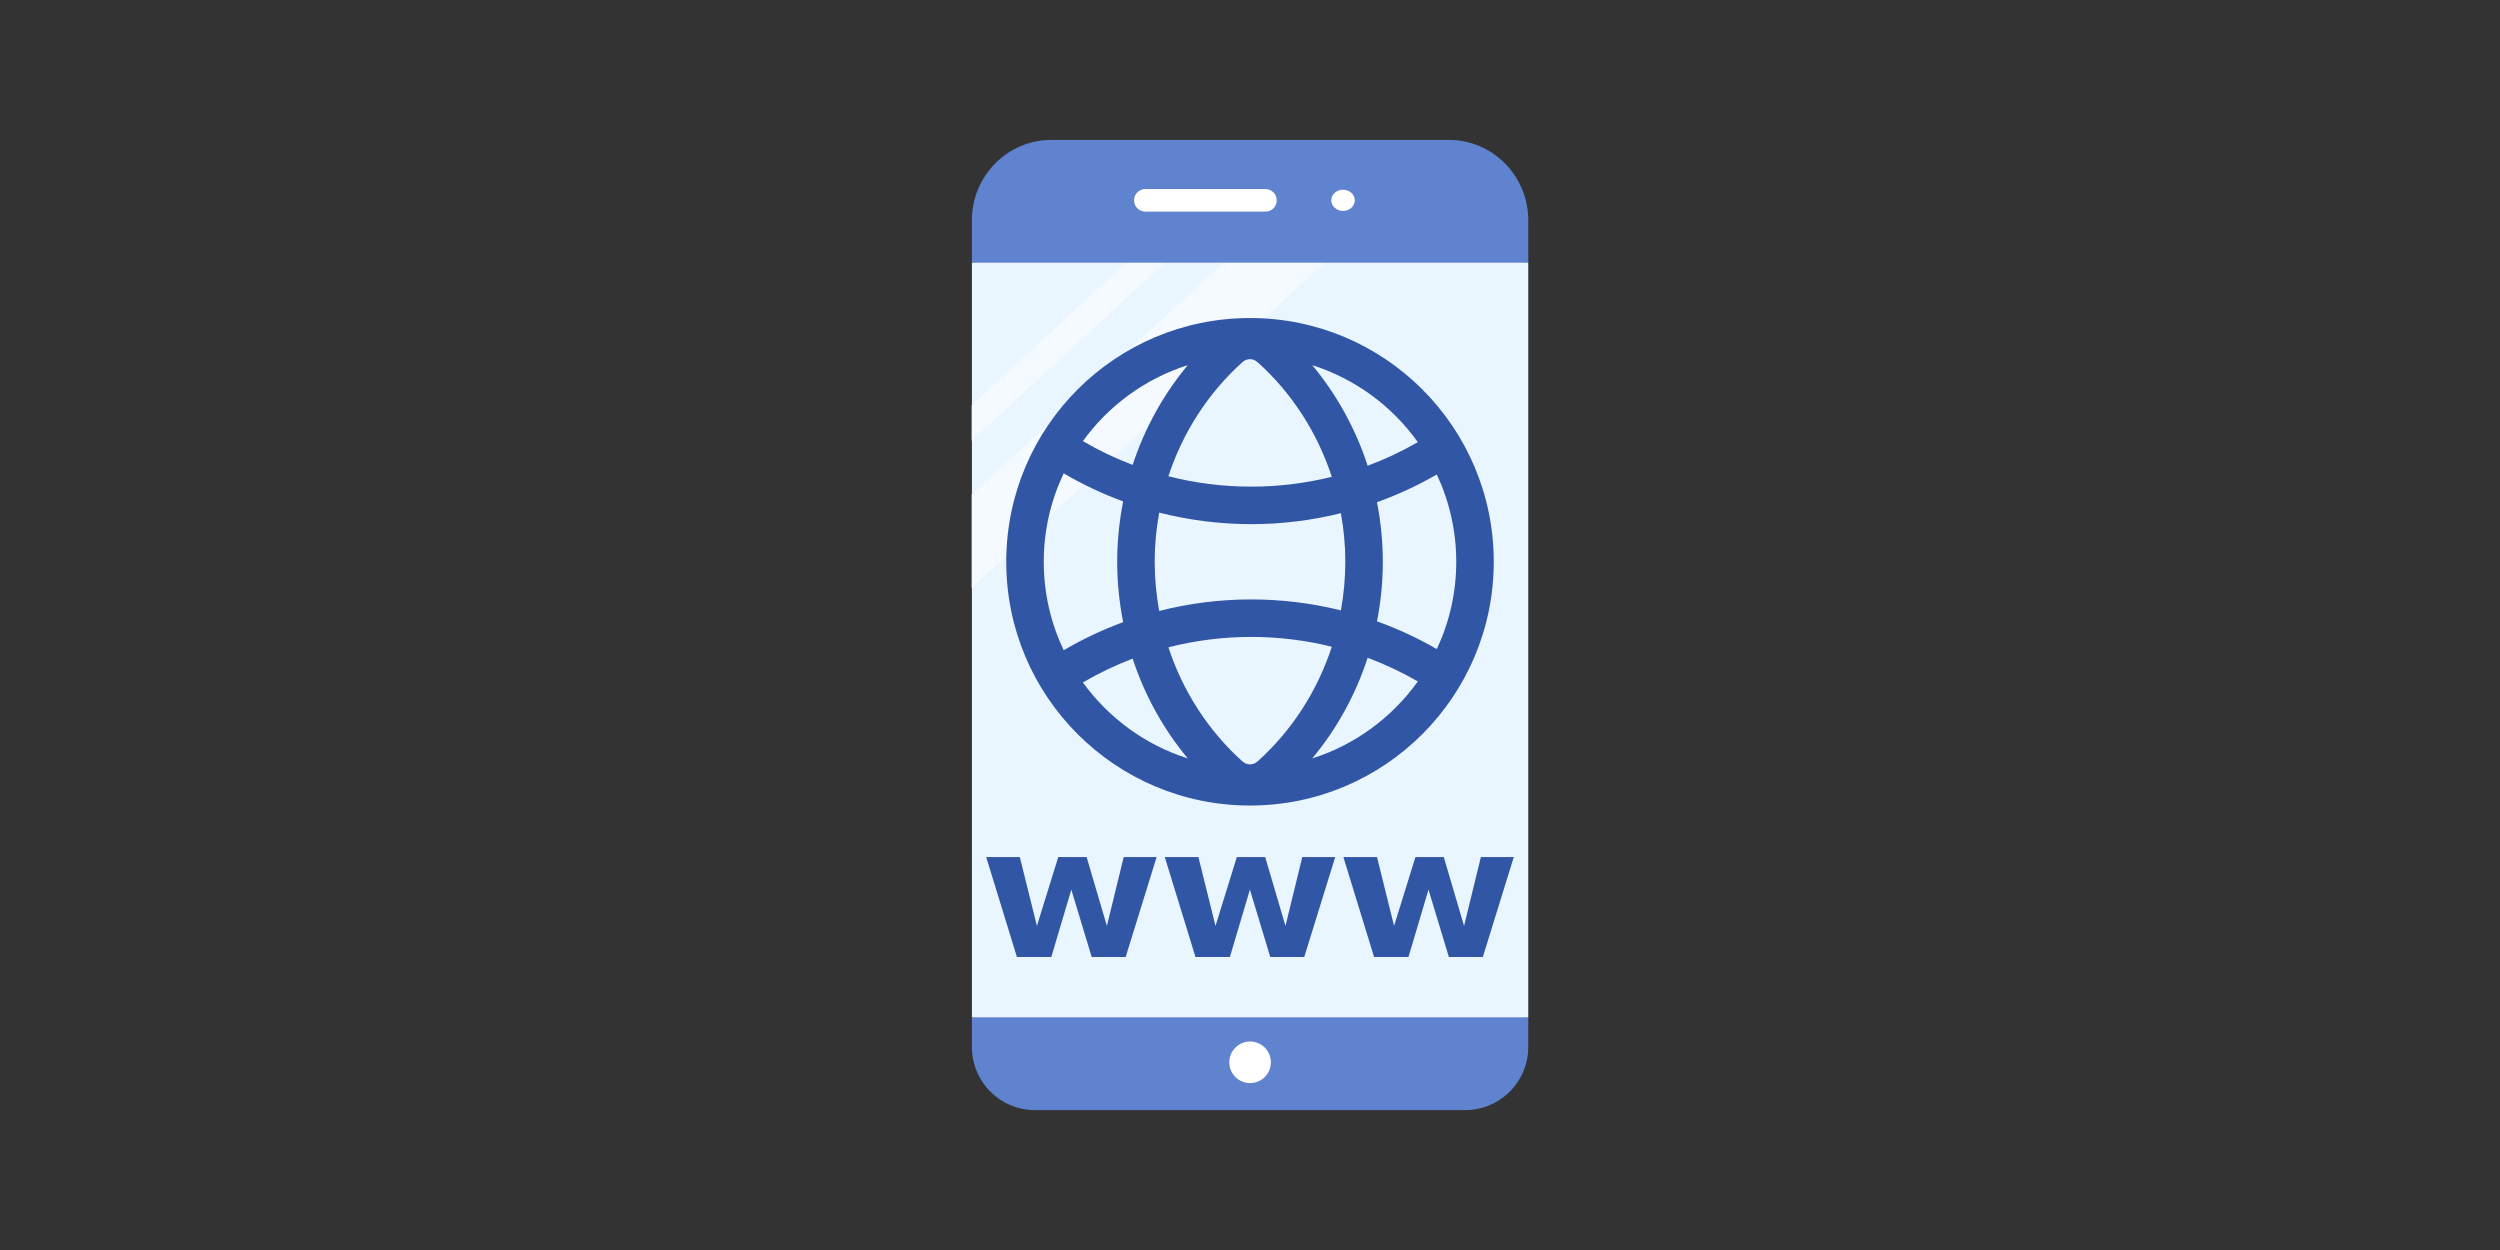 <svg width="400" height="200" preserveAspectRatio="none" id="svg898" xmlns:xlink="http://www.w3.org/1999/xlink" xmlns="http://www.w3.org/2000/svg" xmlns:svg="http://www.w3.org/2000/svg"><rect width="100%" height="100%" fill="#333333" stroke="none"/><g transform="matrix(5.158,0,0,5.158,76.212,-23.788)" id="g846"><use xlink:href="#B" fill="#5f83cf" id="use826" x="0" y="0" width="100%" height="100%" /><path d="m15.373 12.75 8.868-.805 8.39.805V36.17H15.373z" fill="#e9f5ff" id="path828" /><circle cx="24.002" cy="37.564" r=".645" fill="#fff" id="circle830" /><use xlink:href="#C" fill="#e9f5ff" id="use834" x="0" y="0" width="100%" height="100%" /><path d="m20.159 12.75h1.21l-6 5.53v-1.1zm3.03.0h3.14l-10.96 10.1v-2.9z" opacity=".5" fill="#fff" id="path836" /><use xlink:href="#D" fill="#5f83cf" id="use838" x="0" y="0" width="100%" height="100%" /><g fill="#fff" id="g844"><ellipse cx="26.885" cy="10.826" rx=".365" ry=".329" id="ellipse840" /><use xlink:href="#E" id="use842" x="0" y="0" width="100%" height="100%" /></g></g><defs id="defs896"><path id="B" d="M30.674 39.048H17.33a1.96 1.96.0 0 1-1.957-1.957v-.92l8.463-.92 8.795.92v.92a1.96 1.96.0 0 1-1.957 1.957z" /><path id="C" d="M20.159 12.75l-4.79 4.43v1.1l6-5.53zm3.03.0-7.82 7.2v2.9l10.96-10.1z" /><path id="D" d="M30.168 8.952H17.836c-1.36.0-2.463 1.116-2.463 2.492v1.316h17.258v-1.316c0-1.376-1.103-2.492-2.463-2.492z" /><path id="E" d="M24.477 11.176h-3.723a.35.35.0 1 1 0-.7h3.723a.35.35.0 1 1 0 .7z" /></defs><path d="m2e2 50.885c-21.539.0-39 17.461-39 39.0.0 21.539 17.461 39 39 39 21.539.0 39-17.461 39-39 0-21.539-17.461-39-39-39zm1.221 70.934c-.445.399-.907.483-1.217.483-.313.0-.78-.085-1.232-.491-5.489-4.938-9.529-11.251-11.828-18.24 8.567-2.189 17.566-2.219 26.146-.091-2.295 7.029-6.352 13.379-11.869 18.339zM185.474 97.755c-.469-2.574-.724-5.205-.724-7.87.0-2.665.255-5.296.723-7.87 4.827 1.231 9.776 1.849 14.727 1.849 4.82.0 9.639-.587 14.345-1.754.457 2.544.706 5.143.706 7.775.0 2.632-.249 5.231-.706 7.775-9.54-2.366-19.545-2.336-29.071.095zM198.78 57.951c.444-.399.907-.483 1.216-.483.313.0.78.086 1.232.491 5.513 4.959 9.566 11.306 11.86 18.331-8.58 2.127-17.579 2.098-26.146-.091 2.3-6.992 6.344-13.309 11.838-18.248zm21.538 22.406c3.287-1.181 6.489-2.663 9.569-4.441 1.993 4.245 3.113 8.978 3.113 13.969.0 4.991-1.12 9.724-3.112 13.969-3.08-1.779-6.282-3.26-9.569-4.441.604-3.106.932-6.293.932-9.528-.001-3.235-.328-6.421-.933-9.528zm6.536-9.617c-2.59 1.494-5.275 2.759-8.029 3.782-1.917-5.907-4.934-11.373-8.866-16.099 6.879 2.183 12.783 6.566 16.895 12.317zM190.042 58.424c-3.901 4.689-6.899 10.107-8.817 15.961-2.732-1.037-5.396-2.305-7.963-3.807 4.106-5.671 9.965-9.992 16.78-12.154zm-19.849 17.311c3.061 1.793 6.244 3.292 9.513 4.491-.621 3.148-.956 6.379-.956 9.659.0 3.28.334 6.511.956 9.659-3.269 1.2-6.452 2.698-9.513 4.491-2.045-4.291-3.193-9.088-3.193-14.15.0-5.062 1.148-9.859 3.193-14.15zm3.069 33.456c2.566-1.501 5.23-2.77 7.963-3.807 1.918 5.854 4.916 11.273 8.817 15.962-6.815-2.162-12.674-6.483-16.78-12.155zm36.697 12.155c3.932-4.727 6.948-10.192 8.865-16.099 2.754 1.023 5.439 2.289 8.029 3.782-4.111 5.751-10.015 10.134-16.894 12.317z" style="fill:#3156a5;fill-opacity:1" id="path1395" /><g aria-label="www" id="text5083" style="font-weight:700;font-size:29.143px;line-height:1.25;-inkscape-font-specification:'sans-serif Bold';fill:#3156a5;stroke-width:.729"><path d="m185.059 137.135-4.952 15.98h-5.436l-3.259-10.772-3.202 10.772h-5.507l-4.909-15.98h5.379l2.732 11.014 3.415-11.014h4.539l3.244 11.014 2.689-11.014z" id="path926" /><path d="m213.632 137.135-4.952 15.98h-5.436l-3.259-10.772-3.202 10.772h-5.507l-4.909-15.98h5.379l2.732 11.014 3.415-11.014h4.539l3.244 11.014 2.689-11.014z" id="path928" /><path d="m242.206 137.135-4.952 15.98h-5.436l-3.259-10.772-3.202 10.772h-5.507l-4.909-15.98h5.379l2.732 11.014 3.415-11.014h4.539l3.244 11.014 2.689-11.014z" id="path930" /></g></svg>